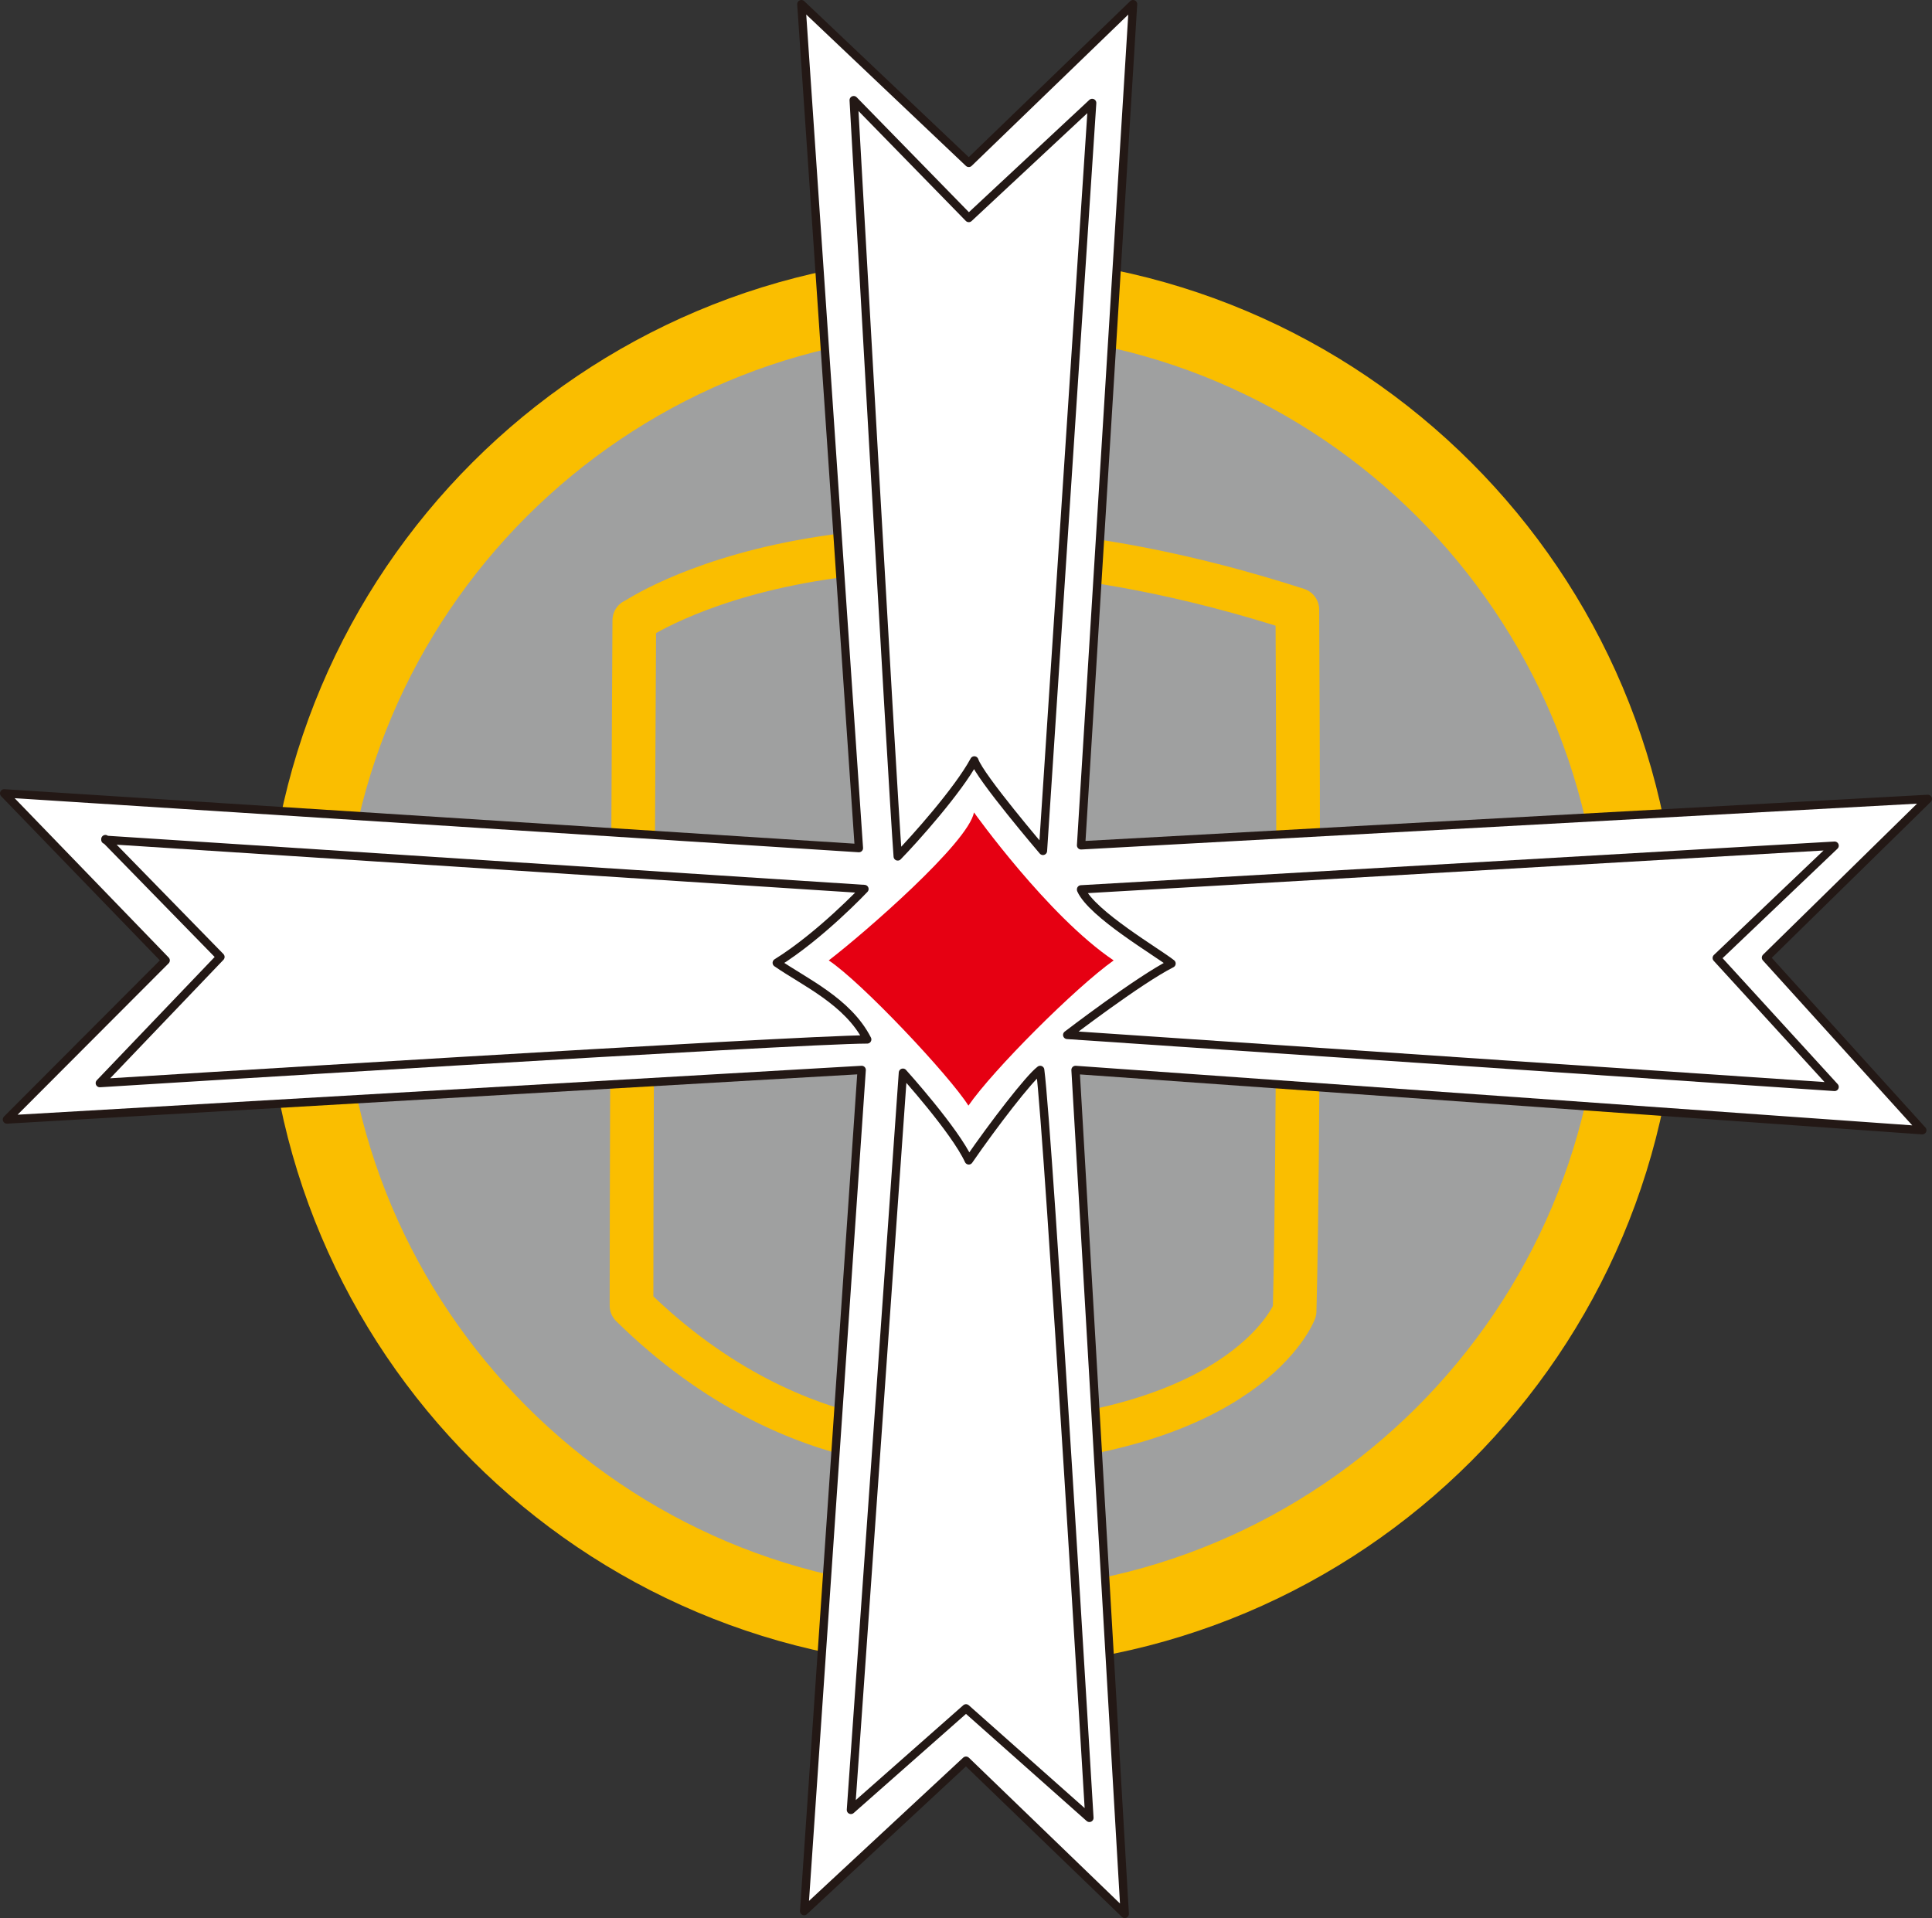 <?xml version="1.0" encoding="UTF-8"?><svg id="_レイヤー_2" xmlns="http://www.w3.org/2000/svg" viewBox="0 0 55.74 55.34"><rect x="0" y="0" width="55.74" height="55.34" fill="#333333" stroke="none"/><defs><style>.cls-1{fill:none;stroke-width:1.26px;}.cls-1,.cls-2{stroke-linecap:round;stroke-linejoin:round;}.cls-1,.cls-3{stroke:#fabe00;}.cls-2{fill:#fff;stroke:#231815;stroke-width:.24px;}.cls-4{fill:#e60012;}.cls-3{fill:#9fa0a0;stroke-width:2.21px;}</style></defs><g id="_レイヤー_2-2"><path class="cls-3" d="M28.04,47.02c10.64,0,19.27-8.63,19.27-19.27s-8.63-19.27-19.27-19.27S8.77,17.1,8.77,27.74s8.63,19.27,19.27,19.27Z"/><path class="cls-1" d="M18.3,17.91s6.4-4.43,19.13-.32c.08,15.1-.08,20.24-.08,20.24,0,0-1.34,3.56-9.25,3.87,0,0-4.98.79-9.88-4.03,0-6.4.08-19.77.08-19.77Z"/><polygon class="cls-2" points="23.12 .12 27.95 4.7 32.69 .12 31.19 24.39 55.62 23.05 50.95 27.63 55.46 32.61 31.03 30.87 32.45 55.22 27.87 50.8 23.2 55.14 24.86 30.87 .2 32.3 4.78 27.71 .12 22.89 24.78 24.47 23.12 .12"/><path class="cls-2" d="M24.63,2.89l3.32,3.4,3.56-3.32-1.42,21.58s-1.82-2.13-1.98-2.61c-.47.87-1.74,2.29-2.21,2.77-.16-2.13-1.27-21.82-1.27-21.82Z"/><path class="cls-2" d="M31.19,25.66l21.74-1.26-3.4,3.24,3.4,3.72-22.14-1.5s2.06-1.58,3.01-2.06c-.4-.32-2.29-1.42-2.61-2.13Z"/><path class="cls-2" d="M3.04,24.23l21.9,1.42s-1.26,1.34-2.53,2.13c.79.55,2.05,1.11,2.61,2.21-1.98,0-22.14,1.26-22.14,1.26l3.48-3.64-3.32-3.4Z"/><path class="cls-2" d="M26.05,30.95s1.5,1.66,1.9,2.53c.71-1.03,1.74-2.37,2.06-2.61.24,1.82,1.42,21.58,1.42,21.58l-3.56-3.16-3.32,2.93,1.5-21.27Z"/><path class="cls-4" d="M28.1,23.44s2.14,3,4.03,4.27c-1.11.79-3.48,3.16-4.19,4.19-.55-.87-3.08-3.56-4.03-4.19,1.03-.79,4.03-3.4,4.19-4.27Z"/></g></svg>